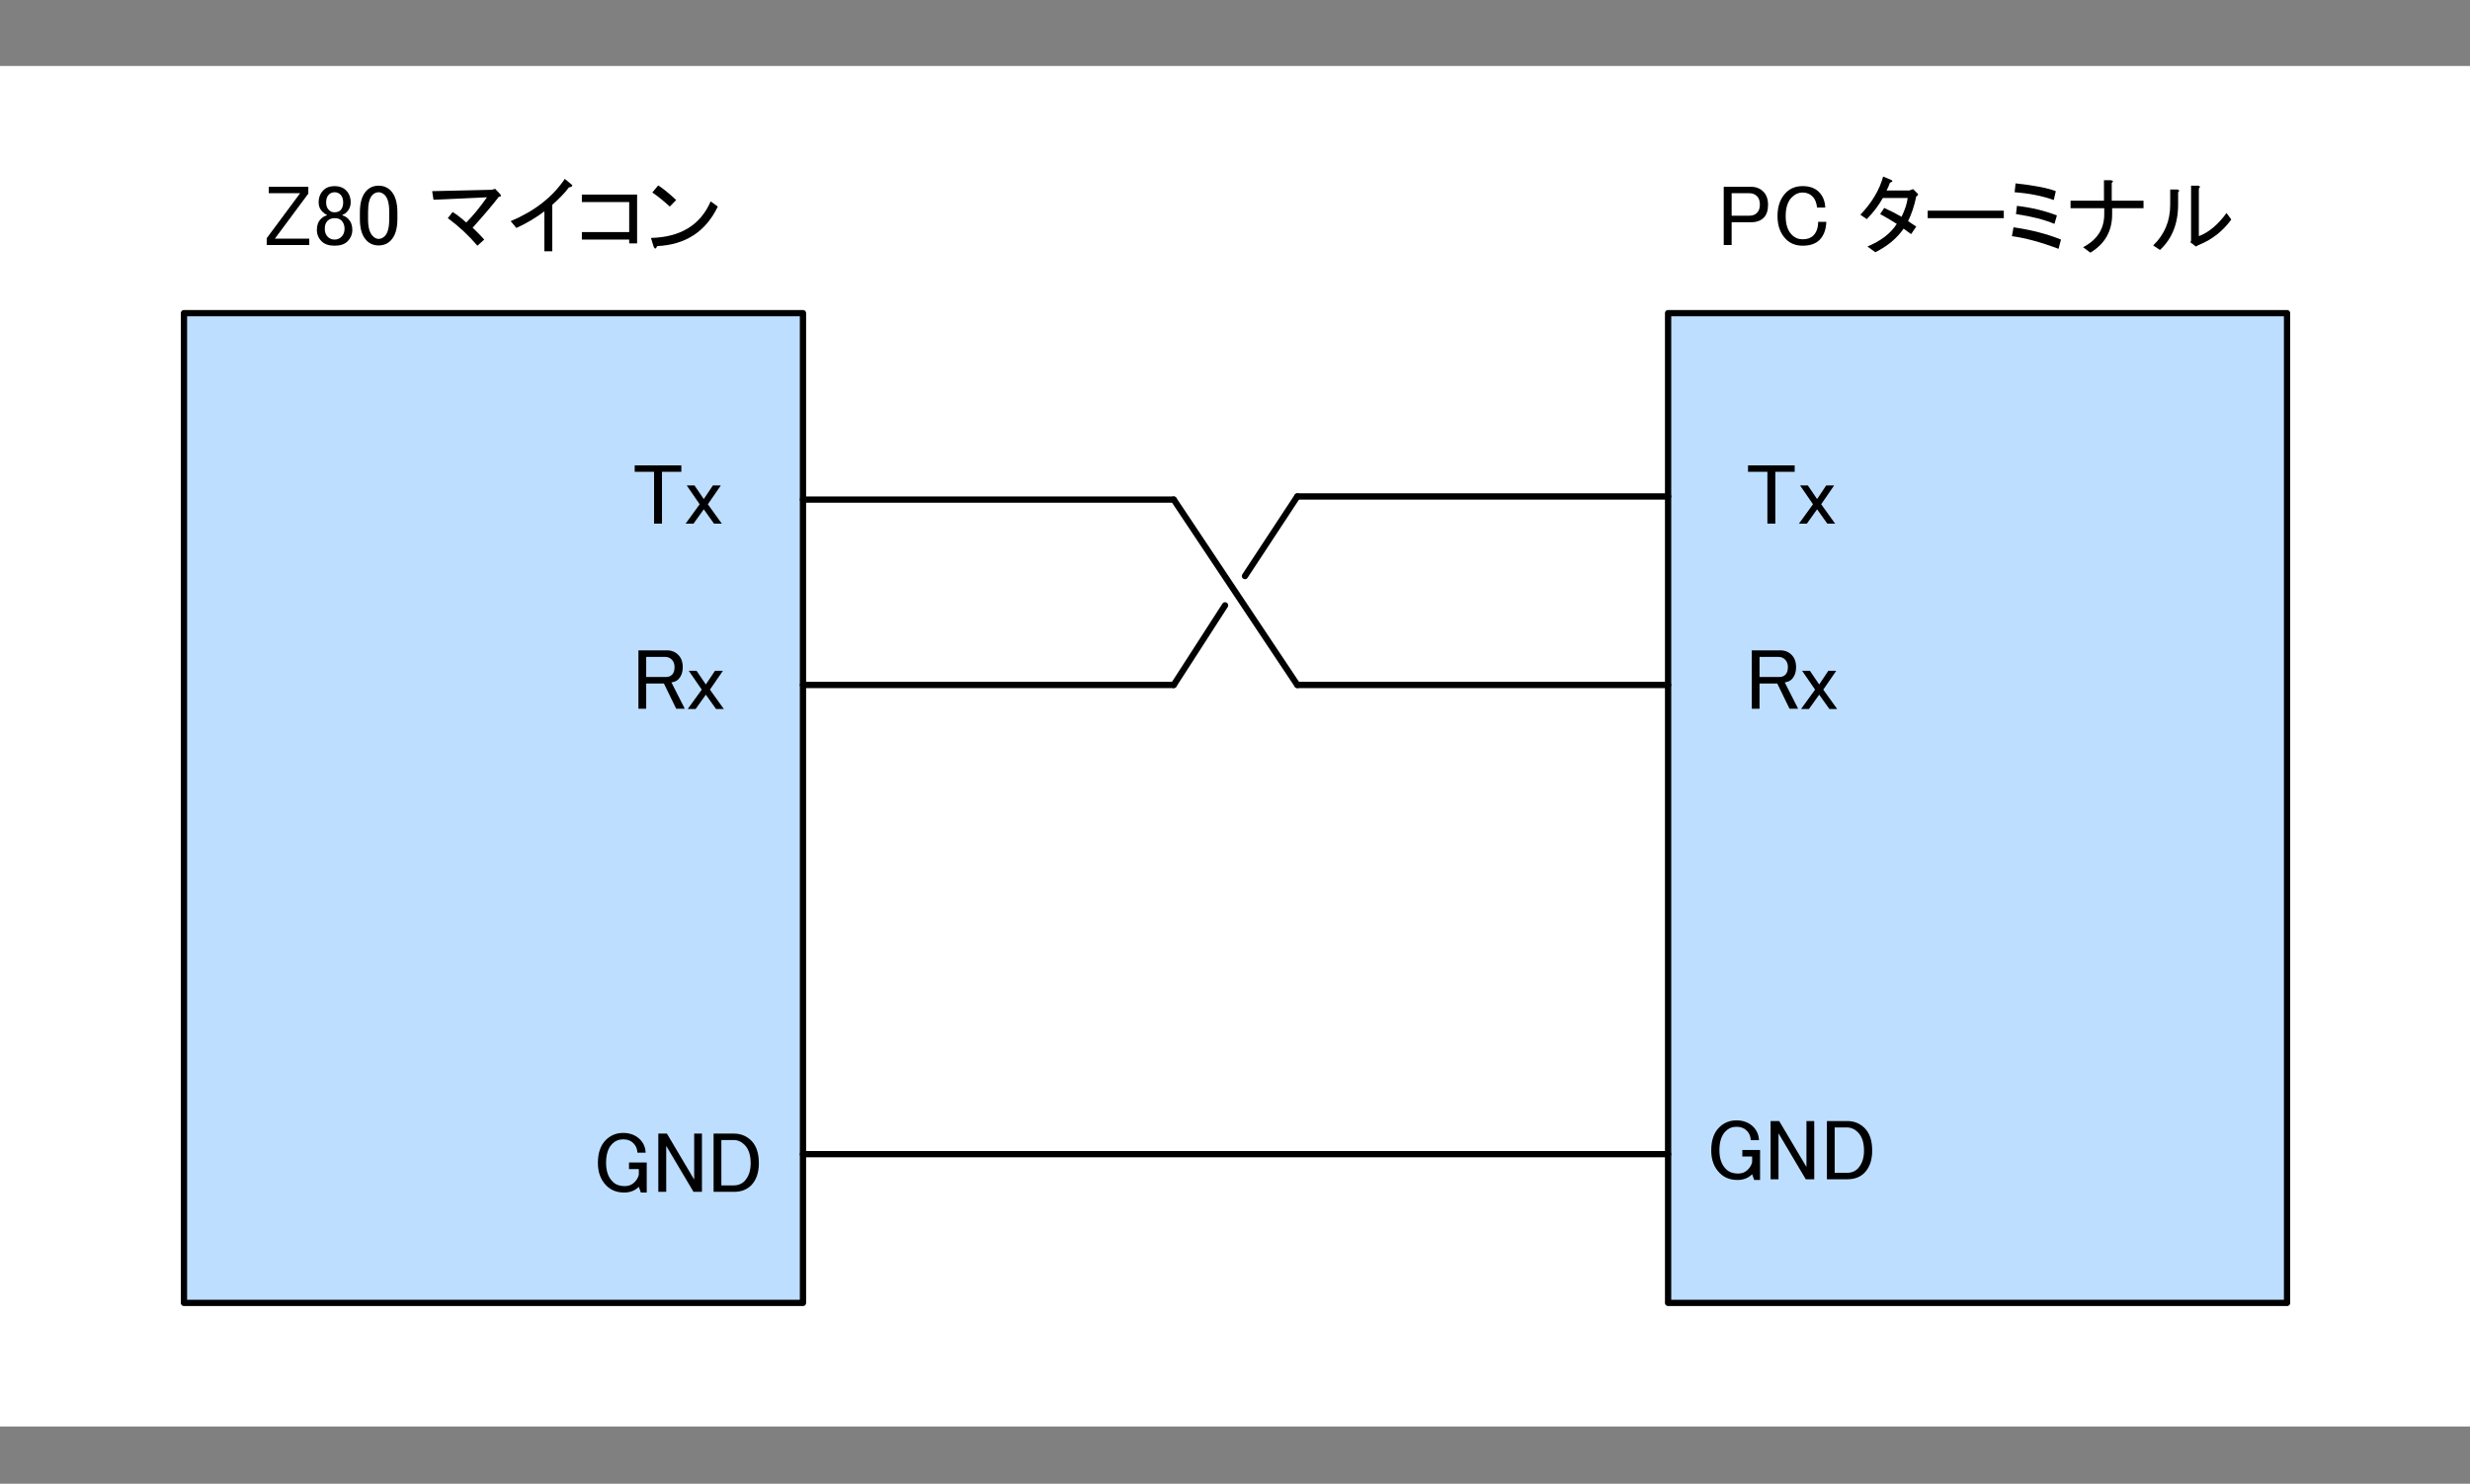 <?xml version="1.0" encoding="UTF-8"?>
<svg xmlns="http://www.w3.org/2000/svg" xmlns:xlink="http://www.w3.org/1999/xlink" width="566pt" height="340pt" viewBox="0 0 283 170" version="1.2">
<rect x="0" y="0" width="283" height="170" fill="#808080" stroke="none"/>
<defs>
<g>
<symbol overflow="visible" id="glyph0-0">
<path style="stroke:none;" d="M 0.281 -6.797 L 5.625 -6.797 L 5.625 -6.062 L 3.406 -6.062 L 3.406 -0.125 L 2.5 -0.125 L 2.5 -6.062 L 0.281 -6.062 Z M 0.281 -6.797 "/>
</symbol>
<symbol overflow="visible" id="glyph0-1">
<path style="stroke:none;" d="M 0.359 -4.5 L 1.25 -4.5 L 2.312 -2.938 L 3.359 -4.5 L 4.266 -4.5 L 2.781 -2.344 L 4.375 -0.125 L 3.484 -0.125 L 2.312 -1.766 L 1.141 -0.125 L 0.234 -0.125 L 1.844 -2.344 Z M 0.359 -4.5 "/>
</symbol>
<symbol overflow="visible" id="glyph0-2">
<path style="stroke:none;" d="M 0.594 -6.797 L 5.125 -6.797 L 5.125 -6.016 L 1.297 -0.859 L 5.234 -0.859 L 5.234 -0.125 L 0.359 -0.125 L 0.359 -0.906 L 4.188 -6.062 L 0.594 -6.062 Z M 0.594 -6.797 "/>
</symbol>
<symbol overflow="visible" id="glyph0-3">
<path style="stroke:none;" d="M 0.672 -5 C 0.672 -5.57 0.852 -6.039 1.219 -6.406 C 1.527 -6.715 1.957 -6.875 2.5 -6.875 C 3.051 -6.875 3.492 -6.707 3.828 -6.375 C 4.168 -6.031 4.344 -5.57 4.344 -5 C 4.344 -4.562 4.184 -4.184 3.875 -3.875 C 3.738 -3.738 3.582 -3.645 3.406 -3.594 L 3.406 -3.516 C 3.633 -3.461 3.852 -3.332 4.062 -3.125 C 4.371 -2.812 4.531 -2.395 4.531 -1.875 C 4.531 -1.352 4.348 -0.91 3.984 -0.547 C 3.648 -0.211 3.152 -0.047 2.5 -0.047 C 1.852 -0.047 1.355 -0.211 1.016 -0.547 C 0.648 -0.91 0.469 -1.352 0.469 -1.875 C 0.469 -2.395 0.625 -2.812 0.938 -3.125 C 1.145 -3.332 1.367 -3.461 1.609 -3.516 L 1.609 -3.594 C 1.453 -3.645 1.277 -3.766 1.094 -3.953 C 0.812 -4.23 0.672 -4.582 0.672 -5 Z M 2.5 -6.172 C 2.238 -6.172 2.02 -6.082 1.844 -5.906 C 1.633 -5.695 1.531 -5.395 1.531 -5 C 1.531 -4.633 1.633 -4.348 1.844 -4.141 C 2.02 -3.961 2.227 -3.875 2.469 -3.875 C 2.777 -3.875 3.016 -3.953 3.172 -4.109 C 3.379 -4.316 3.484 -4.613 3.484 -5 C 3.484 -5.395 3.379 -5.695 3.172 -5.906 C 2.984 -6.082 2.758 -6.172 2.5 -6.172 Z M 2.5 -3.203 C 2.164 -3.203 1.895 -3.098 1.688 -2.891 C 1.477 -2.68 1.375 -2.383 1.375 -2 C 1.375 -1.602 1.488 -1.289 1.719 -1.062 C 1.926 -0.852 2.188 -0.75 2.5 -0.75 C 2.809 -0.75 3.07 -0.852 3.281 -1.062 C 3.52 -1.289 3.641 -1.602 3.641 -2 C 3.641 -2.383 3.52 -2.695 3.281 -2.938 C 3.102 -3.113 2.84 -3.203 2.5 -3.203 Z M 2.5 -3.203 "/>
</symbol>
<symbol overflow="visible" id="glyph0-4">
<path style="stroke:none;" d="M 0.359 -3.875 C 0.359 -5.02 0.617 -5.852 1.141 -6.375 C 1.504 -6.738 1.957 -6.922 2.5 -6.922 C 3.051 -6.922 3.508 -6.738 3.875 -6.375 C 4.395 -5.852 4.656 -5.02 4.656 -3.875 L 4.656 -3.094 C 4.656 -1.969 4.395 -1.145 3.875 -0.625 C 3.508 -0.258 3.051 -0.078 2.5 -0.078 C 1.957 -0.078 1.504 -0.258 1.141 -0.625 C 0.617 -1.145 0.359 -1.969 0.359 -3.094 Z M 2.5 -6.172 C 2.238 -6.172 2.004 -6.066 1.797 -5.859 C 1.461 -5.523 1.297 -4.887 1.297 -3.953 L 1.297 -3.047 C 1.297 -2.141 1.477 -1.504 1.844 -1.141 C 2.051 -0.93 2.27 -0.828 2.5 -0.828 C 2.758 -0.828 2.992 -0.93 3.203 -1.141 C 3.543 -1.473 3.719 -2.109 3.719 -3.047 L 3.719 -3.953 C 3.719 -4.887 3.543 -5.523 3.203 -5.859 C 2.992 -6.066 2.758 -6.172 2.5 -6.172 Z M 2.5 -6.172 "/>
</symbol>
<symbol overflow="visible" id="glyph0-5">
<path style="stroke:none;" d=""/>
</symbol>
<symbol overflow="visible" id="glyph0-6">
<path style="stroke:none;" d="M 5.234 -2.109 C 5.785 -1.586 6.227 -1.133 6.562 -0.75 L 5.781 -0.047 C 4.789 -1.211 3.66 -2.266 2.391 -3.203 L 2.938 -3.906 C 3.402 -3.625 3.926 -3.223 4.5 -2.703 C 5.277 -3.48 6.07 -4.445 6.875 -5.594 L 0.75 -5.312 L 0.594 -6.297 L 7.422 -6.453 L 7.812 -6.562 L 8.406 -5.938 C 8.527 -5.727 8.477 -5.641 8.25 -5.672 C 7.594 -4.805 6.586 -3.617 5.234 -2.109 Z M 5.234 -2.109 "/>
</symbol>
<symbol overflow="visible" id="glyph0-7">
<path style="stroke:none;" d="M 0.594 -2.859 C 3.32 -4.004 5.391 -5.617 6.797 -7.703 L 7.547 -7.078 C 7.754 -6.922 7.66 -6.801 7.266 -6.719 C 6.773 -6.07 6.137 -5.41 5.359 -4.734 L 5.359 0.594 L 4.453 0.594 L 4.453 -3.984 C 3.547 -3.285 2.477 -2.648 1.25 -2.078 Z M 0.594 -2.859 "/>
</symbol>
<symbol overflow="visible" id="glyph0-8">
<path style="stroke:none;" d="M 6.016 -5.047 L 0.594 -5.047 L 0.594 -5.906 L 6.922 -5.906 L 6.922 -0.312 L 6.016 -0.312 L 6.016 -0.75 L 0.594 -0.75 L 0.594 -1.609 L 6.016 -1.609 Z M 6.016 -5.047 "/>
</symbol>
<symbol overflow="visible" id="glyph0-9">
<path style="stroke:none;" d="M 8.125 -4.531 C 6.75 -1.664 4.43 -0.152 1.172 0 C 1.047 0.34 0.914 0.367 0.781 0.078 L 0.469 -0.938 C 3.852 -1.02 6.133 -2.414 7.312 -5.125 Z M 2.625 -4.531 C 1.914 -5.184 1.246 -5.723 0.625 -6.141 L 1.297 -6.953 C 1.836 -6.617 2.523 -6.059 3.359 -5.281 Z M 2.625 -4.531 "/>
</symbol>
<symbol overflow="visible" id="glyph0-10">
<path style="stroke:none;" d="M 0.625 -6.797 L 3.75 -6.797 C 4.32 -6.797 4.789 -6.613 5.156 -6.25 C 5.52 -5.883 5.703 -5.379 5.703 -4.734 C 5.703 -4.078 5.535 -3.582 5.203 -3.25 C 4.859 -2.906 4.371 -2.734 3.75 -2.734 L 1.531 -2.734 L 1.531 -0.125 L 0.625 -0.125 Z M 1.531 -6.062 L 1.531 -3.484 L 3.562 -3.484 C 3.926 -3.484 4.211 -3.586 4.422 -3.797 C 4.648 -4.023 4.766 -4.336 4.766 -4.734 C 4.766 -5.168 4.66 -5.492 4.453 -5.703 C 4.223 -5.941 3.926 -6.062 3.562 -6.062 Z M 1.531 -6.062 "/>
</symbol>
<symbol overflow="visible" id="glyph0-11">
<path style="stroke:none;" d="M 0.547 -3.438 C 0.547 -4.582 0.875 -5.484 1.531 -6.141 C 2.02 -6.629 2.656 -6.875 3.438 -6.875 C 4.215 -6.875 4.832 -6.652 5.281 -6.219 C 5.746 -5.75 5.992 -5.148 6.016 -4.422 L 5.078 -4.422 C 5.023 -4.961 4.855 -5.379 4.578 -5.672 C 4.266 -5.98 3.883 -6.141 3.438 -6.141 C 2.969 -6.141 2.551 -5.957 2.188 -5.594 C 1.719 -5.125 1.484 -4.402 1.484 -3.438 C 1.484 -2.477 1.719 -1.762 2.188 -1.297 C 2.527 -0.953 2.945 -0.781 3.438 -0.781 C 3.957 -0.781 4.363 -0.926 4.656 -1.219 C 5.02 -1.582 5.203 -2.102 5.203 -2.781 L 6.141 -2.781 C 6.109 -1.895 5.848 -1.199 5.359 -0.703 C 4.91 -0.266 4.27 -0.047 3.438 -0.047 C 2.656 -0.047 2.02 -0.289 1.531 -0.781 C 0.875 -1.434 0.547 -2.32 0.547 -3.438 Z M 0.547 -3.438 "/>
</symbol>
<symbol overflow="visible" id="glyph0-12">
<path style="stroke:none;" d="M 3.828 -7.266 C 3.723 -6.953 3.59 -6.652 3.438 -6.375 L 6.062 -6.375 L 6.484 -6.531 L 7 -6.016 C 7.102 -5.891 7.051 -5.785 6.844 -5.703 C 6.633 -4.66 6.32 -3.711 5.906 -2.859 L 6.844 -2.234 L 6.25 -1.375 L 5.391 -2 C 4.641 -0.906 3.559 -0.004 2.156 0.703 L 1.25 0.047 C 2.809 -0.605 3.93 -1.473 4.609 -2.547 C 3.961 -2.961 3.324 -3.336 2.703 -3.672 L 3.172 -4.375 C 3.973 -4.008 4.633 -3.668 5.156 -3.359 C 5.551 -4.168 5.785 -4.891 5.859 -5.516 L 3.016 -5.516 C 2.516 -4.629 1.898 -3.82 1.172 -3.094 L 0.438 -3.594 C 1.758 -4.977 2.629 -6.438 3.047 -7.969 L 3.984 -7.578 C 4.191 -7.473 4.137 -7.367 3.828 -7.266 Z M 3.828 -7.266 "/>
</symbol>
<symbol overflow="visible" id="glyph0-13">
<path style="stroke:none;" d="M 0.469 -3.203 L 0.469 -4.062 L 9.188 -4.062 L 9.188 -3.203 Z M 0.469 -3.203 "/>
</symbol>
<symbol overflow="visible" id="glyph0-14">
<path style="stroke:none;" d="M 5.391 -2.547 C 4.297 -3.012 2.824 -3.391 0.984 -3.672 L 1.094 -4.609 C 2.707 -4.43 4.234 -4.066 5.672 -3.516 Z M 5.859 0.312 C 3.859 -0.445 2.074 -0.93 0.516 -1.141 L 0.703 -2.156 C 2.73 -1.863 4.547 -1.395 6.141 -0.75 Z M 0.938 -7.188 C 3.07 -6.957 4.609 -6.66 5.547 -6.297 L 5.312 -5.281 C 4.008 -5.746 2.512 -6.047 0.828 -6.172 Z M 0.938 -7.188 "/>
</symbol>
<symbol overflow="visible" id="glyph0-15">
<path style="stroke:none;" d="M 5.234 -5.203 L 8.875 -5.203 L 8.875 -4.344 L 5.281 -4.344 L 5.281 -3.641 C 5.281 -1.711 4.445 -0.246 2.781 0.75 L 1.953 0.125 C 3.566 -0.715 4.375 -1.973 4.375 -3.641 L 4.375 -4.344 L 0.516 -4.344 L 0.516 -5.203 L 4.344 -5.203 L 4.344 -7.547 L 5.125 -7.547 C 5.402 -7.516 5.441 -7.41 5.234 -7.234 Z M 5.234 -5.203 "/>
</symbol>
<symbol overflow="visible" id="glyph0-16">
<path style="stroke:none;" d="M 5.859 -1.141 C 7.004 -1.574 8.062 -2.461 9.031 -3.797 L 9.578 -3.047 C 8.586 -1.691 7.336 -0.715 5.828 -0.125 L 5.516 0.047 L 4.891 -0.438 L 4.969 -0.625 L 4.969 -6.922 L 5.781 -6.922 C 6.02 -6.867 6.043 -6.762 5.859 -6.609 Z M 0.625 -0.078 C 1.926 -1.324 2.578 -2.879 2.578 -4.734 L 2.578 -6.484 L 3.406 -6.484 C 3.633 -6.43 3.66 -6.324 3.484 -6.172 L 3.484 -4.766 C 3.484 -2.578 2.789 -0.84 1.406 0.438 Z M 0.625 -0.078 "/>
</symbol>
<symbol overflow="visible" id="glyph0-17">
<path style="stroke:none;" d="M 0.828 -6.844 L 4.109 -6.844 C 4.629 -6.844 5.055 -6.668 5.391 -6.328 C 5.73 -5.992 5.906 -5.523 5.906 -4.922 C 5.906 -4.328 5.73 -3.855 5.391 -3.516 C 5.211 -3.336 4.949 -3.223 4.609 -3.172 L 6.141 -0.156 L 5.156 -0.156 L 3.75 -3.047 L 1.719 -3.047 L 1.719 -0.156 L 0.828 -0.156 Z M 1.719 -6.094 L 1.719 -3.797 L 4.031 -3.797 C 4.289 -3.797 4.508 -3.883 4.688 -4.062 C 4.871 -4.246 4.969 -4.535 4.969 -4.922 C 4.969 -5.285 4.863 -5.57 4.656 -5.781 C 4.445 -5.988 4.195 -6.094 3.906 -6.094 Z M 1.719 -6.094 "/>
</symbol>
<symbol overflow="visible" id="glyph0-18">
<path style="stroke:none;" d="M 0.625 -3.438 C 0.625 -4.582 0.926 -5.457 1.531 -6.062 C 2.07 -6.602 2.734 -6.875 3.516 -6.875 C 4.293 -6.875 4.938 -6.629 5.438 -6.141 C 5.852 -5.723 6.07 -5.211 6.094 -4.609 L 5.156 -4.609 C 5.133 -5.055 4.977 -5.422 4.688 -5.703 C 4.406 -5.992 4.012 -6.141 3.516 -6.141 C 3.023 -6.141 2.605 -5.965 2.266 -5.625 C 1.797 -5.156 1.562 -4.426 1.562 -3.438 C 1.562 -2.5 1.812 -1.785 2.312 -1.297 C 2.645 -0.953 3.113 -0.781 3.719 -0.781 C 4.152 -0.781 4.52 -0.926 4.812 -1.219 C 5.09 -1.496 5.258 -1.797 5.312 -2.109 L 5.312 -2.734 L 4.188 -2.734 L 4.188 -3.484 L 6.219 -3.484 L 6.219 -0.047 L 5.547 -0.047 L 5.312 -0.703 C 4.875 -0.266 4.316 -0.047 3.641 -0.047 C 2.805 -0.047 2.129 -0.305 1.609 -0.828 C 0.953 -1.473 0.625 -2.344 0.625 -3.438 Z M 0.625 -3.438 "/>
</symbol>
<symbol overflow="visible" id="glyph0-19">
<path style="stroke:none;" d="M 0.703 -6.797 L 1.688 -6.797 L 4.812 -1.531 L 4.812 -6.797 L 5.703 -6.797 L 5.703 -0.125 L 4.734 -0.125 L 1.609 -5.391 L 1.609 -0.125 L 0.703 -0.125 Z M 0.703 -6.797 "/>
</symbol>
<symbol overflow="visible" id="glyph0-20">
<path style="stroke:none;" d="M 0.672 -6.797 L 3.016 -6.797 C 3.793 -6.797 4.457 -6.523 5 -5.984 C 5.57 -5.41 5.859 -4.551 5.859 -3.406 C 5.859 -2.312 5.559 -1.461 4.969 -0.859 C 4.469 -0.367 3.816 -0.125 3.016 -0.125 L 0.672 -0.125 Z M 1.562 -6.062 L 1.562 -0.859 L 2.969 -0.859 C 3.465 -0.859 3.875 -1.016 4.188 -1.328 C 4.676 -1.824 4.922 -2.52 4.922 -3.406 C 4.922 -4.34 4.684 -5.047 4.219 -5.516 C 3.852 -5.879 3.434 -6.062 2.969 -6.062 Z M 1.562 -6.062 "/>
</symbol>
</g>
</defs>
<g id="surface1">
<path style=" stroke:none;fill-rule:evenodd;fill:rgb(100%,100%,100%);fill-opacity:1;" d="M -7.238 163.438 L 290.359 163.438 L 290.359 7.559 L -7.238 7.559 Z M -7.238 163.438 "/>
<path style="fill-rule:evenodd;fill:rgb(74.022%,87.109%,100%);fill-opacity:1;stroke-width:3;stroke-linecap:round;stroke-linejoin:round;stroke:rgb(0%,0%,0%);stroke-opacity:1;stroke-miterlimit:10;" d="M 354.492 2598.844 L 650 2598.844 L 650 3071.338 L 354.492 3071.338 Z M 354.492 2598.844 " transform="matrix(0.24,0,0,-0.24,-64,773)"/>
<path style="fill-rule:evenodd;fill:rgb(74.022%,87.109%,100%);fill-opacity:1;stroke-width:3;stroke-linecap:round;stroke-linejoin:round;stroke:rgb(0%,0%,0%);stroke-opacity:1;stroke-miterlimit:10;" d="M 1063.005 2598.844 L 1358.496 2598.844 L 1358.496 3071.338 L 1063.005 3071.338 Z M 1063.005 2598.844 " transform="matrix(0.24,0,0,-0.24,-64,773)"/>
<g style="fill:rgb(0%,0%,0%);fill-opacity:1;">
  <use xlink:href="#glyph0-0" x="72.44" y="60.118"/>
</g>
<g style="fill:rgb(0%,0%,0%);fill-opacity:1;">
  <use xlink:href="#glyph0-1" x="78.322" y="60.118"/>
</g>
<g style="fill:rgb(0%,0%,0%);fill-opacity:1;">
  <use xlink:href="#glyph0-2" x="30.2" y="28.198"/>
</g>
<g style="fill:rgb(0%,0%,0%);fill-opacity:1;">
  <use xlink:href="#glyph0-3" x="35.836" y="28.198"/>
</g>
<g style="fill:rgb(0%,0%,0%);fill-opacity:1;">
  <use xlink:href="#glyph0-4" x="40.876" y="28.198"/>
</g>
<g style="fill:rgb(0%,0%,0%);fill-opacity:1;">
  <use xlink:href="#glyph0-5" x="45.796" y="28.198"/>
</g>
<g style="fill:rgb(0%,0%,0%);fill-opacity:1;">
  <use xlink:href="#glyph0-6" x="48.919" y="28.198"/>
</g>
<g style="fill:rgb(0%,0%,0%);fill-opacity:1;">
  <use xlink:href="#glyph0-7" x="57.916" y="28.198"/>
</g>
<g style="fill:rgb(0%,0%,0%);fill-opacity:1;">
  <use xlink:href="#glyph0-8" x="66.074" y="28.198"/>
</g>
<g style="fill:rgb(0%,0%,0%);fill-opacity:1;">
  <use xlink:href="#glyph0-9" x="74.115" y="28.198"/>
</g>
<g style="fill:rgb(0%,0%,0%);fill-opacity:1;">
  <use xlink:href="#glyph0-10" x="196.872" y="28.198"/>
</g>
<g style="fill:rgb(0%,0%,0%);fill-opacity:1;">
  <use xlink:href="#glyph0-11" x="203.11" y="28.198"/>
</g>
<g style="fill:rgb(0%,0%,0%);fill-opacity:1;">
  <use xlink:href="#glyph0-5" x="209.71" y="28.198"/>
</g>
<g style="fill:rgb(0%,0%,0%);fill-opacity:1;">
  <use xlink:href="#glyph0-12" x="212.713" y="28.198"/>
</g>
<g style="fill:rgb(0%,0%,0%);fill-opacity:1;">
  <use xlink:href="#glyph0-13" x="220.397" y="28.198"/>
</g>
<g style="fill:rgb(0%,0%,0%);fill-opacity:1;">
  <use xlink:href="#glyph0-14" x="229.997" y="28.198"/>
</g>
<g style="fill:rgb(0%,0%,0%);fill-opacity:1;">
  <use xlink:href="#glyph0-15" x="236.718" y="28.198"/>
</g>
<g style="fill:rgb(0%,0%,0%);fill-opacity:1;">
  <use xlink:href="#glyph0-16" x="246.074" y="28.198"/>
</g>
<g style="fill:rgb(0%,0%,0%);fill-opacity:1;">
  <use xlink:href="#glyph0-0" x="200" y="60.118"/>
</g>
<g style="fill:rgb(0%,0%,0%);fill-opacity:1;">
  <use xlink:href="#glyph0-1" x="205.881" y="60.118"/>
</g>
<g style="fill:rgb(0%,0%,0%);fill-opacity:1;">
  <use xlink:href="#glyph0-17" x="72.319" y="81.358"/>
</g>
<g style="fill:rgb(0%,0%,0%);fill-opacity:1;">
  <use xlink:href="#glyph0-1" x="78.559" y="81.358"/>
</g>
<g style="fill:rgb(0%,0%,0%);fill-opacity:1;">
  <use xlink:href="#glyph0-17" x="199.88" y="81.358"/>
</g>
<g style="fill:rgb(0%,0%,0%);fill-opacity:1;">
  <use xlink:href="#glyph0-1" x="206.12" y="81.358"/>
</g>
<path style="fill:none;stroke-width:3;stroke-linecap:round;stroke-linejoin:round;stroke:rgb(0%,0%,0%);stroke-opacity:1;stroke-miterlimit:10;" d="M 827.002 2982.34 L 650 2982.34 " transform="matrix(0.24,0,0,-0.24,-64,773)"/>
<path style="fill:none;stroke-width:3;stroke-linecap:round;stroke-linejoin:round;stroke:rgb(0%,0%,0%);stroke-opacity:1;stroke-miterlimit:10;" d="M 1063.005 2893.848 L 886.003 2893.848 " transform="matrix(0.24,0,0,-0.24,-64,773)"/>
<path style="fill:none;stroke-width:3;stroke-linecap:round;stroke-linejoin:round;stroke:rgb(0%,0%,0%);stroke-opacity:1;stroke-miterlimit:10;" d="M 827.002 2982.34 L 886.003 2893.848 " transform="matrix(0.24,0,0,-0.24,-64,773)"/>
<path style="fill:none;stroke-width:3;stroke-linecap:round;stroke-linejoin:round;stroke:rgb(0%,0%,0%);stroke-opacity:1;stroke-miterlimit:10;" d="M 827.002 2893.848 L 650 2893.848 " transform="matrix(0.24,0,0,-0.24,-64,773)"/>
<path style="fill:none;stroke-width:3;stroke-linecap:round;stroke-linejoin:round;stroke:rgb(0%,0%,0%);stroke-opacity:1;stroke-miterlimit:10;" d="M 1063.005 2983.838 L 886.003 2983.838 " transform="matrix(0.24,0,0,-0.24,-64,773)"/>
<path style="fill:none;stroke-width:3;stroke-linecap:round;stroke-linejoin:round;stroke:rgb(0%,0%,0%);stroke-opacity:1;stroke-miterlimit:10;" d="M 851.497 2931.836 L 827.002 2893.848 " transform="matrix(0.24,0,0,-0.24,-64,773)"/>
<path style="fill:none;stroke-width:3;stroke-linecap:round;stroke-linejoin:round;stroke:rgb(0%,0%,0%);stroke-opacity:1;stroke-miterlimit:10;" d="M 886.003 2983.838 L 861.003 2945.833 " transform="matrix(0.24,0,0,-0.24,-64,773)"/>
<g style="fill:rgb(0%,0%,0%);fill-opacity:1;">
  <use xlink:href="#glyph0-18" x="67.88" y="136.678"/>
</g>
<g style="fill:rgb(0%,0%,0%);fill-opacity:1;">
  <use xlink:href="#glyph0-19" x="74.723" y="136.678"/>
</g>
<g style="fill:rgb(0%,0%,0%);fill-opacity:1;">
  <use xlink:href="#glyph0-20" x="81.087" y="136.678"/>
</g>
<path style="fill:none;stroke-width:3;stroke-linecap:round;stroke-linejoin:round;stroke:rgb(0%,0%,0%);stroke-opacity:1;stroke-miterlimit:10;" d="M 650 2669.84 L 1063.005 2669.84 " transform="matrix(0.24,0,0,-0.24,-64,773)"/>
<g style="fill:rgb(0%,0%,0%);fill-opacity:1;">
  <use xlink:href="#glyph0-18" x="195.44" y="135.238"/>
</g>
<g style="fill:rgb(0%,0%,0%);fill-opacity:1;">
  <use xlink:href="#glyph0-19" x="202.163" y="135.238"/>
</g>
<g style="fill:rgb(0%,0%,0%);fill-opacity:1;">
  <use xlink:href="#glyph0-20" x="208.647" y="135.238"/>
</g>
</g>
</svg>
